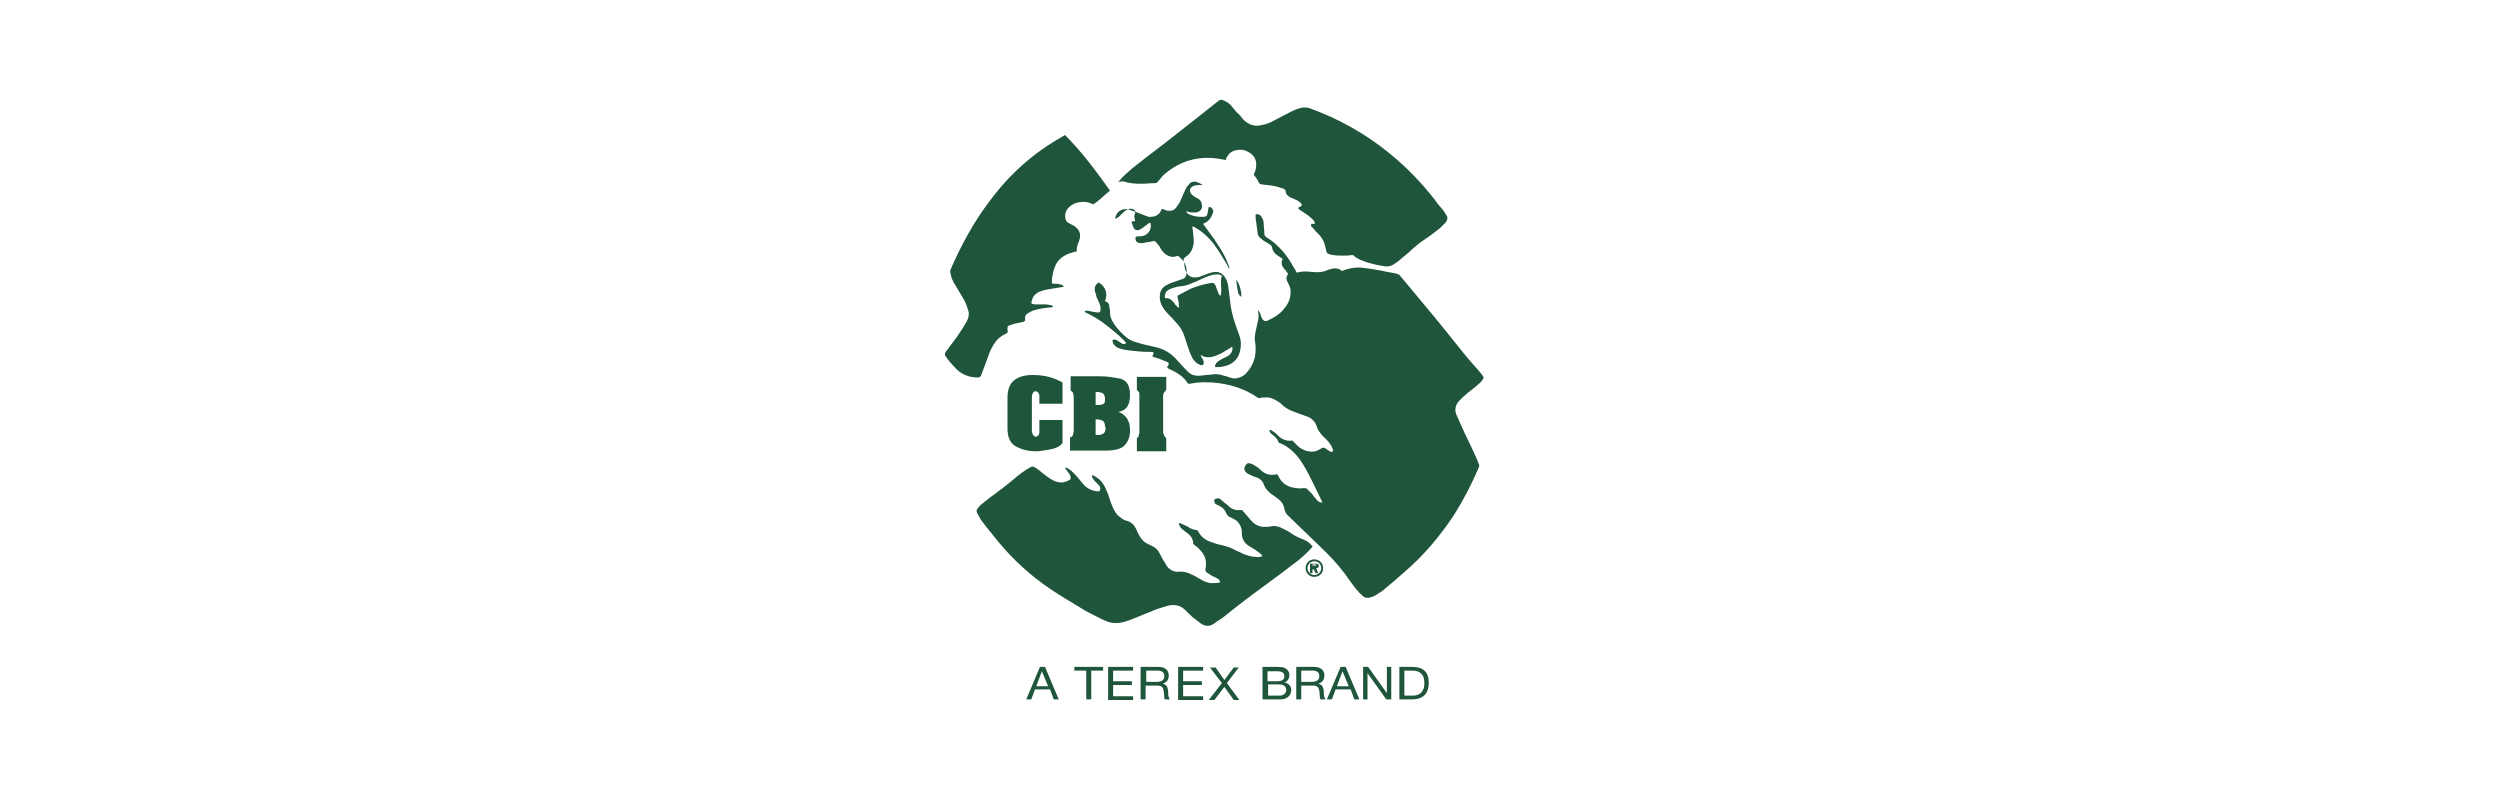 <?xml version="1.0" encoding="UTF-8"?> <svg xmlns="http://www.w3.org/2000/svg" xmlns:xlink="http://www.w3.org/1999/xlink" version="1.1" id="Layer_1" x="0px" y="0px" viewBox="0 0 400 128" style="enable-background:new 0 0 400 128;" xml:space="preserve"> <style type="text/css"> .st0{fill:none;} .st1{fill:#1E553B;} </style> <rect y="0" class="st0" width="400" height="128"></rect> <g> <g> <path class="st1" d="M166.4,106.7h0.8l2.2,5.2h-0.8l-0.6-1.6h-2.4l-0.6,1.6h-0.8L166.4,106.7z M165.8,109.8h1.9l-1-2.4l0,0 L165.8,109.8z"></path> <path class="st1" d="M173.8,107.3h-1.9v-0.6h4.6v0.6h-1.9v4.6h-0.8L173.8,107.3L173.8,107.3z"></path> <path class="st1" d="M177.4,106.7h3.9v0.6h-3.2v1.7h3v0.6h-3v1.8h3.2v0.6h-4v-5.3H177.4z"></path> <path class="st1" d="M182.6,106.7h2.7c1.1,0,1.7,0.5,1.7,1.4c0,0.6-0.3,1.1-1,1.3l0,0c0.7,0.1,0.8,0.6,0.9,1.1 c0,0.5,0,1.1,0.3,1.4h-0.8c-0.2-0.2-0.1-0.8-0.2-1.3c-0.1-0.5-0.2-0.9-1-0.9h-1.9v2.2h-0.8v-5.2H182.6z M185,109.1 c0.7,0,1.3-0.2,1.3-0.9c0-0.5-0.3-0.9-1-0.9h-1.9v1.8H185z"></path> <path class="st1" d="M188.6,106.7h3.9v0.6h-3.2v1.7h3v0.6h-3v1.8h3.2v0.6h-4v-5.3H188.6z"></path> <path class="st1" d="M195.5,109.3l-1.9-2.5h0.9l1.4,2l1.5-2h0.8l-1.9,2.5l2,2.7h-0.9l-1.5-2.1l-1.6,2.1h-0.9L195.5,109.3z"></path> <path class="st1" d="M202,106.7h2.1c0.5,0,1.2,0,1.5,0.2c0.4,0.2,0.7,0.6,0.7,1.1c0,0.6-0.3,1-0.8,1.2l0,0 c0.7,0.1,1.1,0.6,1.1,1.2c0,0.8-0.6,1.5-1.7,1.5H202V106.7z M202.8,109h1.5c0.9,0,1.2-0.3,1.2-0.8c0-0.7-0.6-0.8-1.2-0.8h-1.5V109 z M202.8,111.3h1.9c0.7,0,1.1-0.4,1.1-0.9c0-0.7-0.6-0.9-1.2-0.9h-1.7v1.8H202.8z"></path> <path class="st1" d="M207.5,106.7h2.7c1.1,0,1.7,0.5,1.7,1.4c0,0.6-0.3,1.1-1,1.3l0,0c0.7,0.1,0.8,0.6,0.9,1.1 c0,0.5,0,1.1,0.3,1.4h-0.8c-0.2-0.2-0.1-0.8-0.2-1.3c-0.1-0.5-0.2-0.9-1-0.9h-1.9v2.2h-0.8v-5.2H207.5z M209.8,109.1 c0.7,0,1.3-0.2,1.3-0.9c0-0.5-0.3-0.9-1-0.9h-1.9v1.8H209.8z"></path> <path class="st1" d="M214.5,106.7h0.8l2.2,5.2h-0.8l-0.6-1.6h-2.4l-0.6,1.6h-0.8L214.5,106.7z M213.9,109.8h1.9l-1-2.4l0,0 L213.9,109.8z"></path> <path class="st1" d="M218.1,106.7h0.8l3,4.2l0,0v-4.2h0.7v5.2h-0.8l-3-4.2l0,0v4.2h-0.7V106.7z"></path> <path class="st1" d="M223.9,106.7h2c1.8,0,2.7,0.8,2.7,2.5s-0.8,2.7-2.7,2.7h-2V106.7z M224.7,111.3h1.3c0.5,0,1.9-0.1,1.9-2 c0-1.2-0.5-2-1.9-2h-1.3V111.3z"></path> </g> <g> <path class="st1" d="M237,59.8c-0.8-1-1.7-1.9-2.5-2.9c-2.2-2.7-4.3-5.4-6.5-8c-1.3-1.6-2.7-3.2-4-4.8c-0.1-0.2-0.3-0.2-0.5-0.3 c-0.8-0.2-1.7-0.3-2.5-0.5c-1.1-0.2-2.3-0.4-3.4-0.5c-0.9,0-1.8,0.1-2.7,0.5c-0.2,0.1-0.3,0-0.4-0.1c-0.4-0.3-0.9-0.3-1.4-0.2 c-0.2,0.1-0.5,0.1-0.7,0.2c-0.8,0.4-1.7,0.4-2.6,0.3c-0.8-0.1-1.5-0.1-2.2,0.1h-0.1c0,0,0,0-0.1-0.1c-0.1-0.2-0.2-0.5-0.4-0.7 c-1-1.9-2.4-3.6-4.3-4.8c-0.2-0.1-0.4-0.3-0.4-0.6c0-0.5-0.1-1-0.1-1.5c0-0.4-0.1-0.8-0.3-1.1c-0.2-0.4-0.5-0.6-1-0.5 c0,0.2,0,0.4,0,0.6c0.1,0.7,0.2,1.5,0.3,2.2c0,0.5,0.2,0.8,0.6,1.1c0.2,0.2,0.5,0.4,0.7,0.5c0.3,0.2,0.5,0.3,0.8,0.5 c0.1,0.1,0.2,0.2,0.2,0.3c0.1,0.6,0.4,1,0.8,1.3c0.2,0.1,0.4,0.3,0.6,0.4c0.1,0.1,0.2,0.1,0.3,0.2c0,0.1,0,0.2-0.1,0.3 c-0.1,0.5,0,0.9,0.3,1.2c0.1,0.2,0.3,0.3,0.4,0.5c0.1,0.1,0.2,0.3,0.3,0.4c0,0.1-0.1,0.1-0.1,0.2c-0.2,0.3-0.2,0.6-0.1,0.9 c0.1,0.2,0.2,0.4,0.3,0.6c0.2,0.4,0.3,0.8,0.3,1.2c0,0.9-0.3,1.8-0.9,2.5c-0.7,1-1.7,1.6-2.8,2.1c-0.4,0.2-0.7,0-0.9-0.4 c-0.1-0.2-0.2-0.4-0.2-0.6c-0.1-0.2-0.2-0.4-0.3-0.6c0,0,0,0-0.1,0c0.1,0.8,0.1,1.2-0.1,2c-0.1,0.4-0.2,0.9-0.3,1.3 c-0.1,0.6-0.2,1.1-0.1,1.7c0.1,0.4,0.1,0.8,0.1,1.2c0,1.5-0.5,2.7-1.5,3.8c-0.3,0.3-0.7,0.6-1.1,0.7c-0.5,0.2-1,0.2-1.5,0 c-0.3-0.1-0.6-0.2-1-0.3c-0.6-0.2-1.2-0.3-1.8-0.2s-1.3,0.1-1.9,0.2c-0.8,0.1-1.6-0.1-2.1-0.7c-0.2-0.2-0.3-0.3-0.5-0.5 c-0.4-0.4-0.7-0.8-1.1-1.2c-1-1.2-2.2-1.9-3.7-2.2c-0.7-0.2-1.4-0.3-2.1-0.5c-0.7-0.2-1.5-0.4-2.1-0.8c-1-0.8-1.9-1.7-2.5-2.8 c-0.3-0.5-0.4-0.9-0.4-1.5c0-0.2,0-0.5-0.1-0.7c0-0.5-0.1-0.8-0.7-1c0.2-0.6,0.3-1.1,0.1-1.7c-0.2-0.6-0.6-1-1.1-1.3 c-0.7,0.4-0.7,1-0.6,1.5c0.1,0.2,0.2,0.4,0.2,0.7c0.1,0.3,0.3,0.6,0.4,0.9c0.2,0.4,0.3,0.8,0.3,1.2c0,0.3-0.1,0.5-0.4,0.5 c-0.3,0-0.5-0.1-0.8-0.1c-0.3-0.1-0.6-0.1-0.9-0.2c-0.2,0-0.3,0-0.5,0.2c1.3,0.6,2.5,1.3,3.6,2.2c1.3,1,2.9,2.4,3.1,2.8 c-0.3,0.2-0.6,0.2-0.8,0c-0.2-0.1-0.4-0.3-0.6-0.4c-0.2-0.2-0.5-0.2-0.8-0.1c0,0.5,0.2,0.8,0.6,1.1c0.3,0.2,0.7,0.3,1.1,0.4 c0.8,0.2,1.5,0.2,2.3,0.3c0.7,0.1,1.5,0.1,2.2,0.1c0.1,0,0.3,0,0.4,0.2c-0.1,0.2-0.2,0.4-0.2,0.5l0.1,0.1c0.8,0.2,1.5,0.5,2.2,0.8 c0.3,0.1,0.4,0.3,0.2,0.6c-0.1,0.1-0.2,0.2-0.1,0.4c1.3,0.6,2.5,1.2,3.3,2.5c0.1,0,0.2,0,0.3,0c1.5-0.3,3-0.3,4.6-0.1 c2.2,0.3,4.3,1,6.2,2.3c0.1,0.1,0.2,0.1,0.4,0.1c0.2-0.1,0.5-0.1,0.8-0.1c0.7-0.1,1.4,0.2,2,0.6c0.4,0.2,0.7,0.5,1,0.8 c0.5,0.4,1.1,0.7,1.7,0.9c0.3,0.1,0.5,0.2,0.8,0.3c0.5,0.2,0.9,0.3,1.4,0.5c0.7,0.3,1.2,0.9,1.4,1.6c0.1,0.4,0.4,0.8,0.7,1.2 c0.3,0.3,0.6,0.6,0.9,0.9c0.3,0.3,0.5,0.6,0.7,0.9c0.1,0.2,0.2,0.5,0.3,0.7c0,0.2-0.1,0.3-0.3,0.3c-0.1,0-0.3-0.1-0.4-0.2 c-0.2-0.1-0.4-0.3-0.6-0.4c-0.2-0.1-0.3-0.1-0.5,0c-0.3,0.2-0.7,0.4-1,0.5c-1,0.2-1.9-0.1-2.7-0.7c-0.3-0.3-0.6-0.6-1-1h-0.1 c-0.9,0.1-1.6-0.2-2.2-0.8c-0.1-0.1-0.2-0.2-0.3-0.3c-0.2-0.2-0.4-0.3-0.7-0.5c-0.1-0.1-0.2-0.1-0.4-0.1c0,0.3,0.2,0.5,0.4,0.7 c0.2,0.1,0.4,0.3,0.5,0.4c0.2,0.2,0.4,0.4,0.5,0.7c0,0.2,0.2,0.3,0.3,0.3c1,0.4,1.9,1.1,2.6,1.9c0.8,0.9,1.4,2,2,3.1 c0.7,1.4,1.4,2.8,2.1,4.3c0,0,0,0.1,0.1,0.2c-0.1,0-0.2,0-0.2,0c-0.3,0-0.5-0.2-0.7-0.4c-0.3-0.3-0.5-0.6-0.8-1 c-0.3-0.3-0.5-0.5-0.8-0.8c-0.1-0.1-0.3-0.1-0.4-0.1c-0.4,0-0.8,0.1-1.2,0c-1.4-0.1-2.4-0.7-3-2c0-0.1-0.1-0.1-0.1-0.2 c-0.1,0-0.1,0-0.2,0c-0.9,0.2-1.8,0-2.5-0.7c-0.2-0.2-0.4-0.4-0.6-0.5c-0.3-0.2-0.6-0.4-0.9-0.5c-0.5-0.2-0.7-0.1-1,0.4 c-0.2,0.4-0.1,0.7,0.2,1c0.2,0.2,0.4,0.3,0.7,0.4c0.3,0.2,0.7,0.3,1,0.4c0.5,0.2,0.9,0.5,1.1,1.1c0.2,0.5,0.5,0.9,0.8,1.2 c0.2,0.2,0.5,0.4,0.8,0.6s0.5,0.4,0.8,0.6c0.5,0.4,0.8,0.9,0.9,1.5c0.1,0.5,0.3,0.9,0.7,1.2c0.1,0,0.1,0.1,0.2,0.2 c1.9,1.8,3.8,3.7,5.7,5.5c1.5,1.5,2.8,3,4,4.8c0.4,0.5,0.7,1,1.2,1.5c0.2,0.3,0.5,0.5,0.8,0.8s0.7,0.3,1.1,0.2 c0.3-0.1,0.6-0.2,0.8-0.3c0.6-0.4,1.2-0.7,1.7-1.2c1-0.8,1.9-1.6,2.8-2.4c3.2-2.7,5.9-5.9,8.2-9.4c1.5-2.4,2.8-4.9,3.9-7.5 c0.1-0.2,0.1-0.4,0-0.6c-0.2-0.5-0.4-1-0.6-1.4c-0.7-1.6-1.5-3.1-2.2-4.7c-0.3-0.6-0.5-1.2-0.8-1.8c-0.3-0.8-0.1-1.5,0.4-2.1 c0.2-0.2,0.4-0.4,0.6-0.6c0.3-0.3,0.6-0.5,0.9-0.8c0.5-0.4,1.1-0.8,1.6-1.3c0.4-0.3,0.7-0.6,0.9-1.1 C237.3,60.2,237.2,60.1,237,59.8z"></path> <path class="st1" d="M208.5,86.3c-0.9-0.3-1.7-0.8-2.4-1.3c-0.4-0.2-0.8-0.4-1.2-0.6c-0.5-0.2-1-0.3-1.5-0.2 c-0.3,0.1-0.7,0.1-1,0.1c-0.9,0-1.6-0.3-2.2-1c-0.4-0.5-0.9-1-1.3-1.5c-0.1-0.2-0.3-0.2-0.5-0.2c-0.6,0.1-1.2-0.1-1.7-0.5 c-0.2-0.2-0.4-0.4-0.7-0.6c-0.2-0.2-0.5-0.4-0.7-0.6s-0.5-0.2-0.8-0.1c-0.2,0.1-0.3,0.2-0.2,0.4c0,0.2,0.1,0.4,0.3,0.5 s0.4,0.2,0.6,0.3c0.4,0.2,0.7,0.5,0.9,0.9c0.1,0.3,0.3,0.6,0.6,0.8c0.3,0.1,0.6,0.3,0.8,0.4c0.6,0.3,0.9,0.8,1.1,1.4 c0.1,0.3,0.1,0.6,0.1,0.9c0,0.9,0.5,1.6,1.2,2c0.3,0.2,0.7,0.4,1,0.6s0.6,0.5,0.9,0.7c0.1,0.1,0.1,0.2,0.2,0.3 c-0.4,0.1-0.7,0.2-1.1,0.1c-0.6,0-1.2-0.2-1.8-0.4c-0.5-0.2-1-0.5-1.5-0.7c-0.7-0.4-1.4-0.6-2.2-0.8c-0.6-0.1-1.1-0.3-1.7-0.5 c-0.9-0.3-1.6-0.9-2-1.7c-0.1-0.1-0.2-0.2-0.3-0.2c-0.4,0-0.7-0.2-1-0.3c-0.2-0.1-0.4-0.3-0.7-0.4s-0.6-0.3-0.9-0.4 c-0.1,0-0.1,0-0.2,0c0.1,0.4,0.2,0.7,0.6,1c0.3,0.2,0.6,0.5,0.9,0.7c0.5,0.4,0.8,0.9,0.8,1.5c0,0.1,0.1,0.2,0.2,0.3 c0.3,0.2,0.6,0.4,0.8,0.7c0.9,0.8,1.2,1.8,1,3c-0.1,0.3,0,0.6,0.2,0.7s0.4,0.3,0.6,0.4c0.3,0.2,0.6,0.3,0.8,0.4s0.3,0.2,0.5,0.3 c0.1,0.1,0.2,0.3,0.2,0.5c-0.5,0.1-1,0.1-1.5,0.1c-0.6-0.1-1.1-0.3-1.6-0.6c-0.5-0.3-1-0.6-1.5-0.8c-0.3-0.2-0.7-0.3-1.1-0.4 c-0.3,0-0.7-0.1-1,0c-0.8,0-1.5-0.4-1.9-1.1c-0.2-0.3-0.4-0.7-0.6-1c-0.2-0.4-0.4-0.7-0.6-1.1c-0.2-0.4-0.6-0.7-1-0.9 c-0.2-0.1-0.4-0.2-0.6-0.3c-0.7-0.3-1.2-0.8-1.5-1.4c-0.2-0.3-0.3-0.6-0.5-1c-0.3-0.7-0.8-1.2-1.6-1.4c-0.5-0.1-0.9-0.5-1.3-0.8 c-0.6-0.6-0.9-1.4-1.2-2.2c-0.2-0.6-0.4-1.3-0.7-1.9c-0.2-0.6-0.6-1.2-1.1-1.7c-0.4-0.3-0.8-0.6-1.2-0.7c0,0.3,0.1,0.5,0.2,0.6 c0.1,0.2,0.3,0.4,0.5,0.6s0.3,0.3,0.5,0.5c0.2,0.3,0.2,0.6,0,0.9c-0.1,0-0.3,0-0.4,0c-1-0.1-1.8-0.6-2.4-1.4 c-0.4-0.5-0.8-1-1.2-1.4s-0.8-0.8-1.4-1c0,0,0,0-0.1,0.1c0.1,0.1,0.2,0.3,0.3,0.4s0.2,0.3,0.3,0.4c0.2,0.2,0.3,0.5,0.3,0.8 c0,0.2-0.1,0.3-0.2,0.3c-0.3,0.2-0.7,0.3-1.1,0.4c-0.6,0-1.1-0.1-1.6-0.4c-0.6-0.3-1.2-0.8-1.7-1.2c-0.4-0.3-0.7-0.6-1.1-0.8 c-0.3-0.2-0.5-0.2-0.8,0c-0.9,0.5-1.7,1.1-2.4,1.7c-1.3,1.1-2.6,2.1-4,3.1c-0.5,0.4-1,0.8-1.5,1.2c-0.2,0.2-0.4,0.4-0.5,0.6 c-0.2,0.2-0.2,0.5,0,0.8s0.3,0.6,0.5,0.9c0.6,0.8,1.2,1.6,1.8,2.3c2.4,3.1,5.1,5.8,8.3,8.1c2.2,1.6,4.5,2.9,6.8,4.3 c1,0.5,1.9,1,3,1.5s2.2,0.5,3.4,0.1c0.2-0.1,0.4-0.1,0.6-0.2c1.4-0.6,2.8-1.1,4.2-1.7c0.6-0.2,1.2-0.4,1.9-0.6 c0.9-0.2,1.8-0.1,2.5,0.5c0.2,0.2,0.4,0.3,0.5,0.5c0.4,0.3,0.7,0.7,1.1,1c0.4,0.3,0.8,0.6,1.2,0.9c0.6,0.4,1.3,0.5,2,0 c0.5-0.4,1.1-0.7,1.6-1.1c2.1-1.7,4.2-3.3,6.4-4.9c1.9-1.4,3.8-2.8,5.6-4.2c0.7-0.6,1.4-1.2,2-1.9c0.1-0.1,0.2-0.2,0.2-0.3 c0-0.1-0.1-0.1-0.1-0.1C209.5,86.8,209,86.5,208.5,86.3z"></path> <path class="st1" d="M182.7,29.4c0.7,0,1.4-0.1,2.1-0.1c0.2,0,0.4-0.1,0.5-0.3c0.4-0.4,0.7-0.9,1.1-1.2c2.5-2.1,5.4-2.9,8.6-2.4 c0.4,0.1,0.7,0.1,1.1,0.2c0.1-0.1,0.1-0.2,0.1-0.3c0.3-0.6,0.7-1,1.3-1.2c0.7-0.2,1.4-0.2,2,0.1c0.9,0.4,1.5,1.1,1.5,2.1 c0,0.5-0.1,1-0.3,1.4c-0.1,0.1-0.1,0.3,0,0.4c0.3,0.3,0.5,0.7,0.7,1.1c0.1,0.2,0.3,0.3,0.5,0.3c0.5,0.1,1.1,0.1,1.6,0.2 c0.7,0.1,1.3,0.3,1.9,0.5c0.1,0.1,0.2,0.1,0.3,0.3c0,0.6,0.4,0.9,0.8,1.1c0.2,0.1,0.5,0.2,0.7,0.3c0.2,0.1,0.5,0.2,0.7,0.4 c0.2,0.1,0.4,0.4,0.4,0.6c-0.2,0.1-0.4,0.2-0.6,0.4c0.1,0.1,0.2,0.3,0.3,0.3c0.3,0.2,0.6,0.4,0.9,0.6c0.3,0.2,0.6,0.4,0.9,0.7 c0.3,0.2,0.5,0.5,0.6,0.8c-0.1,0.2-0.3,0.1-0.4,0.1c-0.1,0-0.2,0-0.2,0.1s-0.1,0.2,0,0.3s0.1,0.2,0.2,0.2c0.3,0.4,0.7,0.8,1,1.1 c0.4,0.4,0.7,0.9,0.9,1.4c0.1,0.4,0.2,0.8,0.3,1.2c0,0.2,0.1,0.4,0.3,0.5c0.3,0.1,0.5,0.2,0.8,0.2c0.5,0.1,1.1,0.1,1.6,0.1 s0.9,0,1.4-0.1c0.1,0,0.2,0,0.3,0.1c0.3,0.3,0.7,0.5,1.1,0.7c1.2,0.5,2.5,0.8,3.8,1c0.5,0.1,1,0,1.5-0.3c0.2-0.2,0.5-0.3,0.7-0.5 c0.6-0.5,1.2-1,1.8-1.5c0.8-0.8,1.7-1.5,2.6-2.1c0.8-0.5,1.5-1.1,2.3-1.7c0.3-0.3,0.6-0.6,0.9-0.9c0.3-0.4,0.4-0.8,0.1-1.2 c-0.2-0.3-0.4-0.7-0.7-1c-0.4-0.5-0.8-0.9-1.1-1.4c-2.1-2.7-4.5-5.2-7.2-7.4c-3.9-3.2-8.2-5.6-12.9-7.3c-0.3-0.1-0.6-0.1-1-0.1 c-0.7,0.1-1.4,0.4-2,0.7c-0.8,0.4-1.7,0.9-2.5,1.3c-0.7,0.4-1.4,0.7-2.1,0.8c-1.1,0.3-2.1,0-3-0.9c-0.3-0.4-0.6-0.8-1-1.1 c-0.3-0.4-0.7-0.8-1-1.2c-0.4-0.4-0.8-0.6-1.3-0.8c-0.3-0.1-0.4,0-0.6,0.1c-2.1,1.7-4.2,3.3-6.2,4.9c-2.5,2-5.1,3.9-7.6,5.9 c-0.7,0.6-1.4,1.2-2,1.9c-0.1,0.1-0.1,0.2-0.3,0.3c0.3,0,0.6-0.1,0.8-0.1C180.9,29.4,181.8,29.4,182.7,29.4z"></path> <path class="st1" d="M157,60c0.3-0.8,0.6-1.6,0.9-2.4c0.3-0.9,0.6-1.7,1.1-2.5s1.1-1.3,1.9-1.7c0.3-0.1,0.4-0.2,0.3-0.6 c0-0.1,0-0.1,0-0.2c0-0.2,0-0.4,0.2-0.5c0.3-0.1,0.6-0.2,0.9-0.3c0.5-0.1,0.9-0.2,1.4-0.3c0.3-0.1,0.4-0.2,0.3-0.5 c0-0.4,0.1-0.7,0.5-0.9c0.3-0.2,0.7-0.4,1.1-0.5c0.7-0.2,1.4-0.3,2.2-0.4c0.2,0,0.5,0,0.7-0.1c-0.1-0.2-0.3-0.3-0.5-0.3 s-0.5-0.1-0.7-0.1c-0.5,0-1,0-1.5,0c-0.3,0-0.6,0-0.8-0.2c0.1-0.6,0.3-1.2,0.8-1.5c0.3-0.3,0.7-0.4,1-0.5c0.7-0.2,1.4-0.3,2.1-0.4 c0.4-0.1,0.8-0.1,1.3-0.2c-0.1-0.3-0.3-0.3-0.6-0.4c-0.3-0.1-0.6-0.1-1-0.1c-0.3,0-0.3-0.1-0.3-0.3c0-0.3,0-0.7,0.1-1 c0.1-0.7,0.3-1.3,0.6-1.9c0.6-1,1.5-1.5,2.6-1.8c0.2-0.1,0.4-0.1,0.7-0.2c-0.1-0.5,0.1-1,0.3-1.5c0-0.1,0.1-0.2,0.1-0.3 c0.3-1,0-1.7-0.9-2.3c-0.3-0.1-0.5-0.3-0.8-0.4c-0.2-0.1-0.4-0.3-0.5-0.6c-0.2-0.7,0-1.4,0.5-1.9c0.7-0.7,1.5-0.9,2.5-0.9 c0.5,0,1,0.2,1.4,0.4c1-0.6,1.8-1.5,2.7-2.2c-2.2-3.1-4.5-6.2-7.2-8.9c-0.2,0.1-0.3,0.2-0.5,0.3c-4.6,2.6-8.4,6-11.5,10.2 c-2.6,3.4-4.6,7.1-6.3,11c-0.1,0.2-0.1,0.4,0,0.7c0.1,0.7,0.4,1.3,0.8,1.9c0.4,0.7,0.9,1.5,1.3,2.2c0.3,0.5,0.5,1.1,0.7,1.7 c0.2,0.6,0.1,1.2-0.2,1.8c-0.2,0.3-0.4,0.7-0.6,1c-0.7,1.1-1.4,2.1-2.2,3.1c-0.2,0.3-0.4,0.6-0.6,0.8c-0.1,0.2-0.2,0.5,0,0.7 c0.4,0.6,0.9,1.2,1.4,1.7c1,1.2,2.3,1.7,3.8,1.7C156.8,60.3,156.9,60.3,157,60z"></path> <path class="st1" d="M180.5,33.5c0.4-0.2,0.9-0.1,1.2,0.3c-0.1,0.3-0.2,0.6-0.2,0.8c0,0.3,0.1,0.5,0.1,0.8h-0.1 c-0.1,0-0.1,0-0.2,0c-0.2,0-0.3,0.1-0.2,0.3c0.1,0.3,0.2,0.5,0.3,0.8c0.2,0.3,0.5,0.4,0.8,0.3c0.3-0.1,0.5-0.3,0.7-0.4 c0.3-0.2,0.5-0.4,0.8-0.6c0.1-0.1,0.2-0.2,0.4-0.1v0.1c0.2,1-0.5,1.9-1.5,2c-0.3,0-0.6,0-0.9,0.1c-0.1,0.6,0.1,0.9,0.7,1 c0.3,0,0.6,0,0.9-0.1c0.4-0.1,0.8-0.1,1.1-0.2c0.3-0.1,0.5,0,0.6,0.2c0.2,0.2,0.3,0.4,0.5,0.6c0.2,0.3,0.3,0.6,0.5,0.8 c0.4,0.5,0.9,0.8,1.5,0.9c0.2,0,0.5,0,0.7-0.1c0.3-0.1,0.4,0,0.6,0.2c0.9,0.8,1.2,1.7,1,2.8c-0.1,0.3-0.2,0.5-0.5,0.6 c-0.6,0.2-1.1,0.4-1.7,0.6c-0.4,0.1-0.7,0.3-1.1,0.5c-0.5,0.3-0.8,0.7-0.9,1.3c-0.1,0.7,0,1.3,0.3,1.9c0.2,0.3,0.4,0.7,0.7,1 c0.4,0.5,0.9,0.9,1.3,1.4c0.8,0.8,1.4,1.7,1.7,2.8c0.2,0.7,0.5,1.4,0.7,2.1c0.2,0.5,0.4,1,0.7,1.4s0.7,0.7,1.1,0.8 c0.3,0.1,0.5,0,0.5-0.4c0-0.2-0.1-0.3-0.1-0.4c-0.1-0.2-0.2-0.4-0.3-0.5c0-0.1-0.1-0.2-0.1-0.3c0.1,0,0.2,0.1,0.2,0.1 c0.5,0.3,1.1,0.3,1.6,0.2s0.9-0.3,1.4-0.5c0.5-0.3,1-0.6,1.5-0.9c0.1-0.1,0.2-0.1,0.3-0.2l0.1,0.1v0.1c0,0.6-0.3,1-0.8,1.3 c-0.3,0.2-0.7,0.3-1,0.5c-0.2,0.1-0.5,0.3-0.7,0.5s-0.3,0.4-0.3,0.7c0.5,0.1,1,0,1.5-0.1c1.3-0.3,2.2-1.1,2.5-2.4 c0.2-0.8,0.2-1.7-0.1-2.5c-0.2-0.7-0.5-1.3-0.7-2c-0.4-1.2-0.7-2.4-0.8-3.7c-0.1-0.8-0.2-1.6-0.3-2.3c-0.1-0.6-0.3-1.2-0.8-1.7 c-0.3-0.3-0.7-0.5-1.2-0.5s-0.9,0.2-1.3,0.3c-0.4,0.2-0.9,0.3-1.3,0.5c-1.2,0.3-2-0.1-2.3-1.3c-0.1-0.4-0.1-0.8-0.2-1.2 c-0.1-0.3,0-0.5,0.3-0.7c0.8-0.5,1.2-1.3,1.3-2.3c0-0.8-0.1-1.5-0.2-2.3c0-0.1,0-0.2,0-0.3c0.2,0.1,0.3,0.1,0.4,0.2 c1.1,0.6,2.1,1.5,2.9,2.5c0.8,1.1,1.5,2.2,2.2,3.4c0.1,0.2,0.2,0.5,0.4,0.7c0-0.1,0-0.1,0-0.2c-0.2-0.6-0.4-1.1-0.7-1.7 c-0.5-1-1.1-1.9-1.7-2.8c-0.5-0.7-1.1-1.5-1.6-2.2c-0.1-0.1-0.1-0.2-0.2-0.3c0.6-0.2,1-0.6,1.3-1.1c0.1-0.2,0.2-0.5,0.3-0.7 c0.1-0.4-0.2-0.9-0.7-0.9c0,0.2-0.1,0.3-0.1,0.5s-0.1,0.4-0.1,0.6c-0.1,0.4-0.3,0.5-0.7,0.5s-0.8,0-1.2-0.1c-0.3,0-0.7-0.2-1-0.3 c-0.2-0.1-0.4-0.2-0.5-0.5c0.1,0,0.2,0,0.3,0.1c0.4,0.1,0.8,0.1,1.2,0.1c0.7-0.1,1.1-0.5,1-1.2c0-0.4-0.2-0.8-0.6-1 c-0.3-0.2-0.6-0.3-0.8-0.5c-0.3-0.2-0.5-0.5-0.5-0.8c0-0.4,0.3-0.7,0.7-0.8c0.3-0.1,0.7-0.1,1-0.1c0.1,0,0.2,0,0.3,0 c-0.4-0.3-0.7-0.4-1-0.5c-0.4-0.1-0.7,0-1,0.2c-0.2,0.2-0.3,0.4-0.5,0.6c-0.2,0.3-0.3,0.6-0.5,1c-0.2,0.5-0.4,0.9-0.6,1.4 c-0.2,0.3-0.4,0.6-0.6,0.9c-0.4,0.5-0.9,0.6-1.5,0.5c-0.3-0.1-0.5-0.2-0.8-0.3c-0.1,0.2-0.2,0.4-0.3,0.6c-0.4,0.5-0.9,0.7-1.6,0.7 c-0.2,0-0.3,0-0.5-0.1c-0.6-0.2-1.2-0.5-1.8-0.7C181.3,33.8,180.9,33.6,180.5,33.5c-1.1-0.2-1.9,0.4-2.1,1.5 c0.2,0,0.4-0.2,0.6-0.3C179.8,33.9,180.1,33.6,180.5,33.5z M191.5,45c0.6-0.3,1.2-0.6,1.8-0.8c0.5-0.2,1-0.3,1.5-0.3 c0.3,0,0.5,0.1,0.7,0.2c0,0.1-0.1,0.3-0.1,0.4c-0.1,0.6,0,1.3,0,1.9c0,0.4,0,0.6-0.1,0.9c-0.2,0-0.2-0.1-0.3-0.3s-0.2-0.5-0.3-0.7 s-0.1-0.4-0.2-0.6c-0.2-0.4-0.4-0.5-0.9-0.4c-1.1,0.2-2.1,0.5-3.1,0.9c-0.6,0.3-1.3,0.7-1.9,1c-0.2,0.1-0.2,0.2-0.2,0.4 c0.1,0.3,0.2,0.7,0.2,1c0,0.2,0,0.4,0.1,0.6c-0.2,0-0.3-0.1-0.3-0.1c-0.1-0.1-0.3-0.3-0.4-0.4c-0.1-0.2-0.2-0.4-0.4-0.5 c-0.2-0.3-0.6-0.5-1-0.5c-0.1,0-0.1,0-0.2,0c-0.1-0.6,0.1-1.1,0.7-1.4c0.4-0.2,0.8-0.3,1.2-0.4c0.4-0.1,0.9-0.1,1.3-0.2 C190.4,45.5,190.9,45.2,191.5,45z"></path> <path class="st1" d="M197.9,45.7c0.1,0.4,0.1,0.7,0.2,1.1c0.1,0.3,0.2,0.5,0.5,0.7c0.1-0.9-0.4-2.4-0.8-2.7 C197.8,45,197.9,45.4,197.9,45.7z"></path> </g> <path class="st1" d="M170,67.1v3.8c-0.3,0.4-0.8,0.7-1.5,0.9c-0.8,0.2-1.6,0.3-2.4,0.4c-0.1,0-0.2,0-0.2,0c-0.1,0-0.2,0-0.2,0 c-1.3,0-2.3-0.3-3.2-0.8s-1.3-1.5-1.3-2.8v-4.9c0-1.3,0.3-2.2,1-2.8s1.7-0.9,3-0.9c1,0,1.8,0.1,2.6,0.3s1.5,0.5,2.2,0.9v3.4h-3.7 v-1.3c0-0.2-0.1-0.4-0.2-0.5c-0.1-0.1-0.2-0.2-0.4-0.2l0,0l0,0l0,0l0,0c-0.2,0-0.3,0.1-0.4,0.2c-0.1,0.2-0.2,0.4-0.2,0.7V69 c0,0.2,0.1,0.4,0.2,0.6c0.1,0.2,0.3,0.2,0.4,0.3l0,0l0,0l0,0l0,0c0.1,0,0.3-0.1,0.4-0.2c0.1-0.1,0.2-0.3,0.2-0.6v-1.9h3.7V67.1z M180.3,66.9c0.3,0.5,0.5,1.1,0.5,1.8V69c0,0.9-0.3,1.6-0.8,2.2s-1.6,0.9-3.2,0.9h-5.6V70c0.3-0.1,0.4-0.2,0.5-0.5 c0-0.2,0.1-0.4,0.1-0.7v-5v-0.1c0-0.1,0-0.1,0-0.2c0-0.2-0.1-0.4-0.1-0.6c-0.1-0.2-0.2-0.3-0.4-0.4v-2.3h4.6c1.3,0,2.4,0.2,3.4,0.4 c1,0.3,1.5,1.1,1.5,2.6c0,0.7-0.1,1.3-0.4,1.8c-0.3,0.5-0.8,0.8-1.5,0.9C179.4,66,179.9,66.4,180.3,66.9L180.3,66.9z M176.8,63.8 c0-0.5-0.2-0.8-0.4-0.9c-0.2-0.1-0.6-0.2-1.1-0.2v2.1c0.5,0,0.9,0,1.1-0.1c0.3-0.1,0.4-0.3,0.4-0.7V63.8L176.8,63.8z M176.8,68.2 c0-0.5-0.2-0.8-0.4-0.9s-0.5-0.2-0.8-0.2h-0.3v2.5c0.5,0,0.9,0,1.2-0.2c0.2-0.1,0.4-0.4,0.4-0.9L176.8,68.2L176.8,68.2z M186.1,63.5v5.3c0,0.3,0,0.6,0.1,0.7c0,0.1,0.1,0.3,0.2,0.4l0.1,0.1l0.1,0.1v2.1h-4.7v-2.1c0.2-0.1,0.3-0.3,0.3-0.4 c0-0.2,0.1-0.3,0.1-0.5v-6v-0.1V63c0-0.1,0-0.2-0.1-0.3s-0.2-0.2-0.3-0.3v-2.1h4.7v2.1c-0.2,0.2-0.3,0.3-0.4,0.5 C186.1,63.1,186.1,63.2,186.1,63.5C186.1,63.4,186.1,63.4,186.1,63.5L186.1,63.5L186.1,63.5z"></path> <g> <g> <path id="SVGID_1_" class="st1" d="M210.6,90.9c0.1,0,0.2,0,0.3-0.1s0.1-0.2,0.1-0.2l0,0l0,0l0,0l0,0c0-0.1,0-0.2-0.1-0.3 c-0.1-0.1-0.2-0.1-0.4-0.1h-0.9l0,0l0,0v1.5h0.4v-0.6h0.2l0.3,0.6h0.4L210.6,90.9z M210,90.3h0.4h0.1c0,0,0,0.1,0.1,0.1l0,0l0,0 l0,0l0,0v0.1h-0.1H210V90.3L210,90.3L210,90.3z"></path> </g> </g> <g> <path class="st1" d="M210.3,92.3c-0.8,0-1.4-0.6-1.4-1.4s0.6-1.4,1.4-1.4c0.8,0,1.4,0.6,1.4,1.4C211.7,91.7,211.1,92.3,210.3,92.3 z M210.3,89.8c-0.6,0-1.1,0.5-1.1,1.1s0.5,1.1,1.1,1.1s1.1-0.5,1.1-1.1C211.4,90.3,210.9,89.8,210.3,89.8z"></path> </g> </g> </svg> 